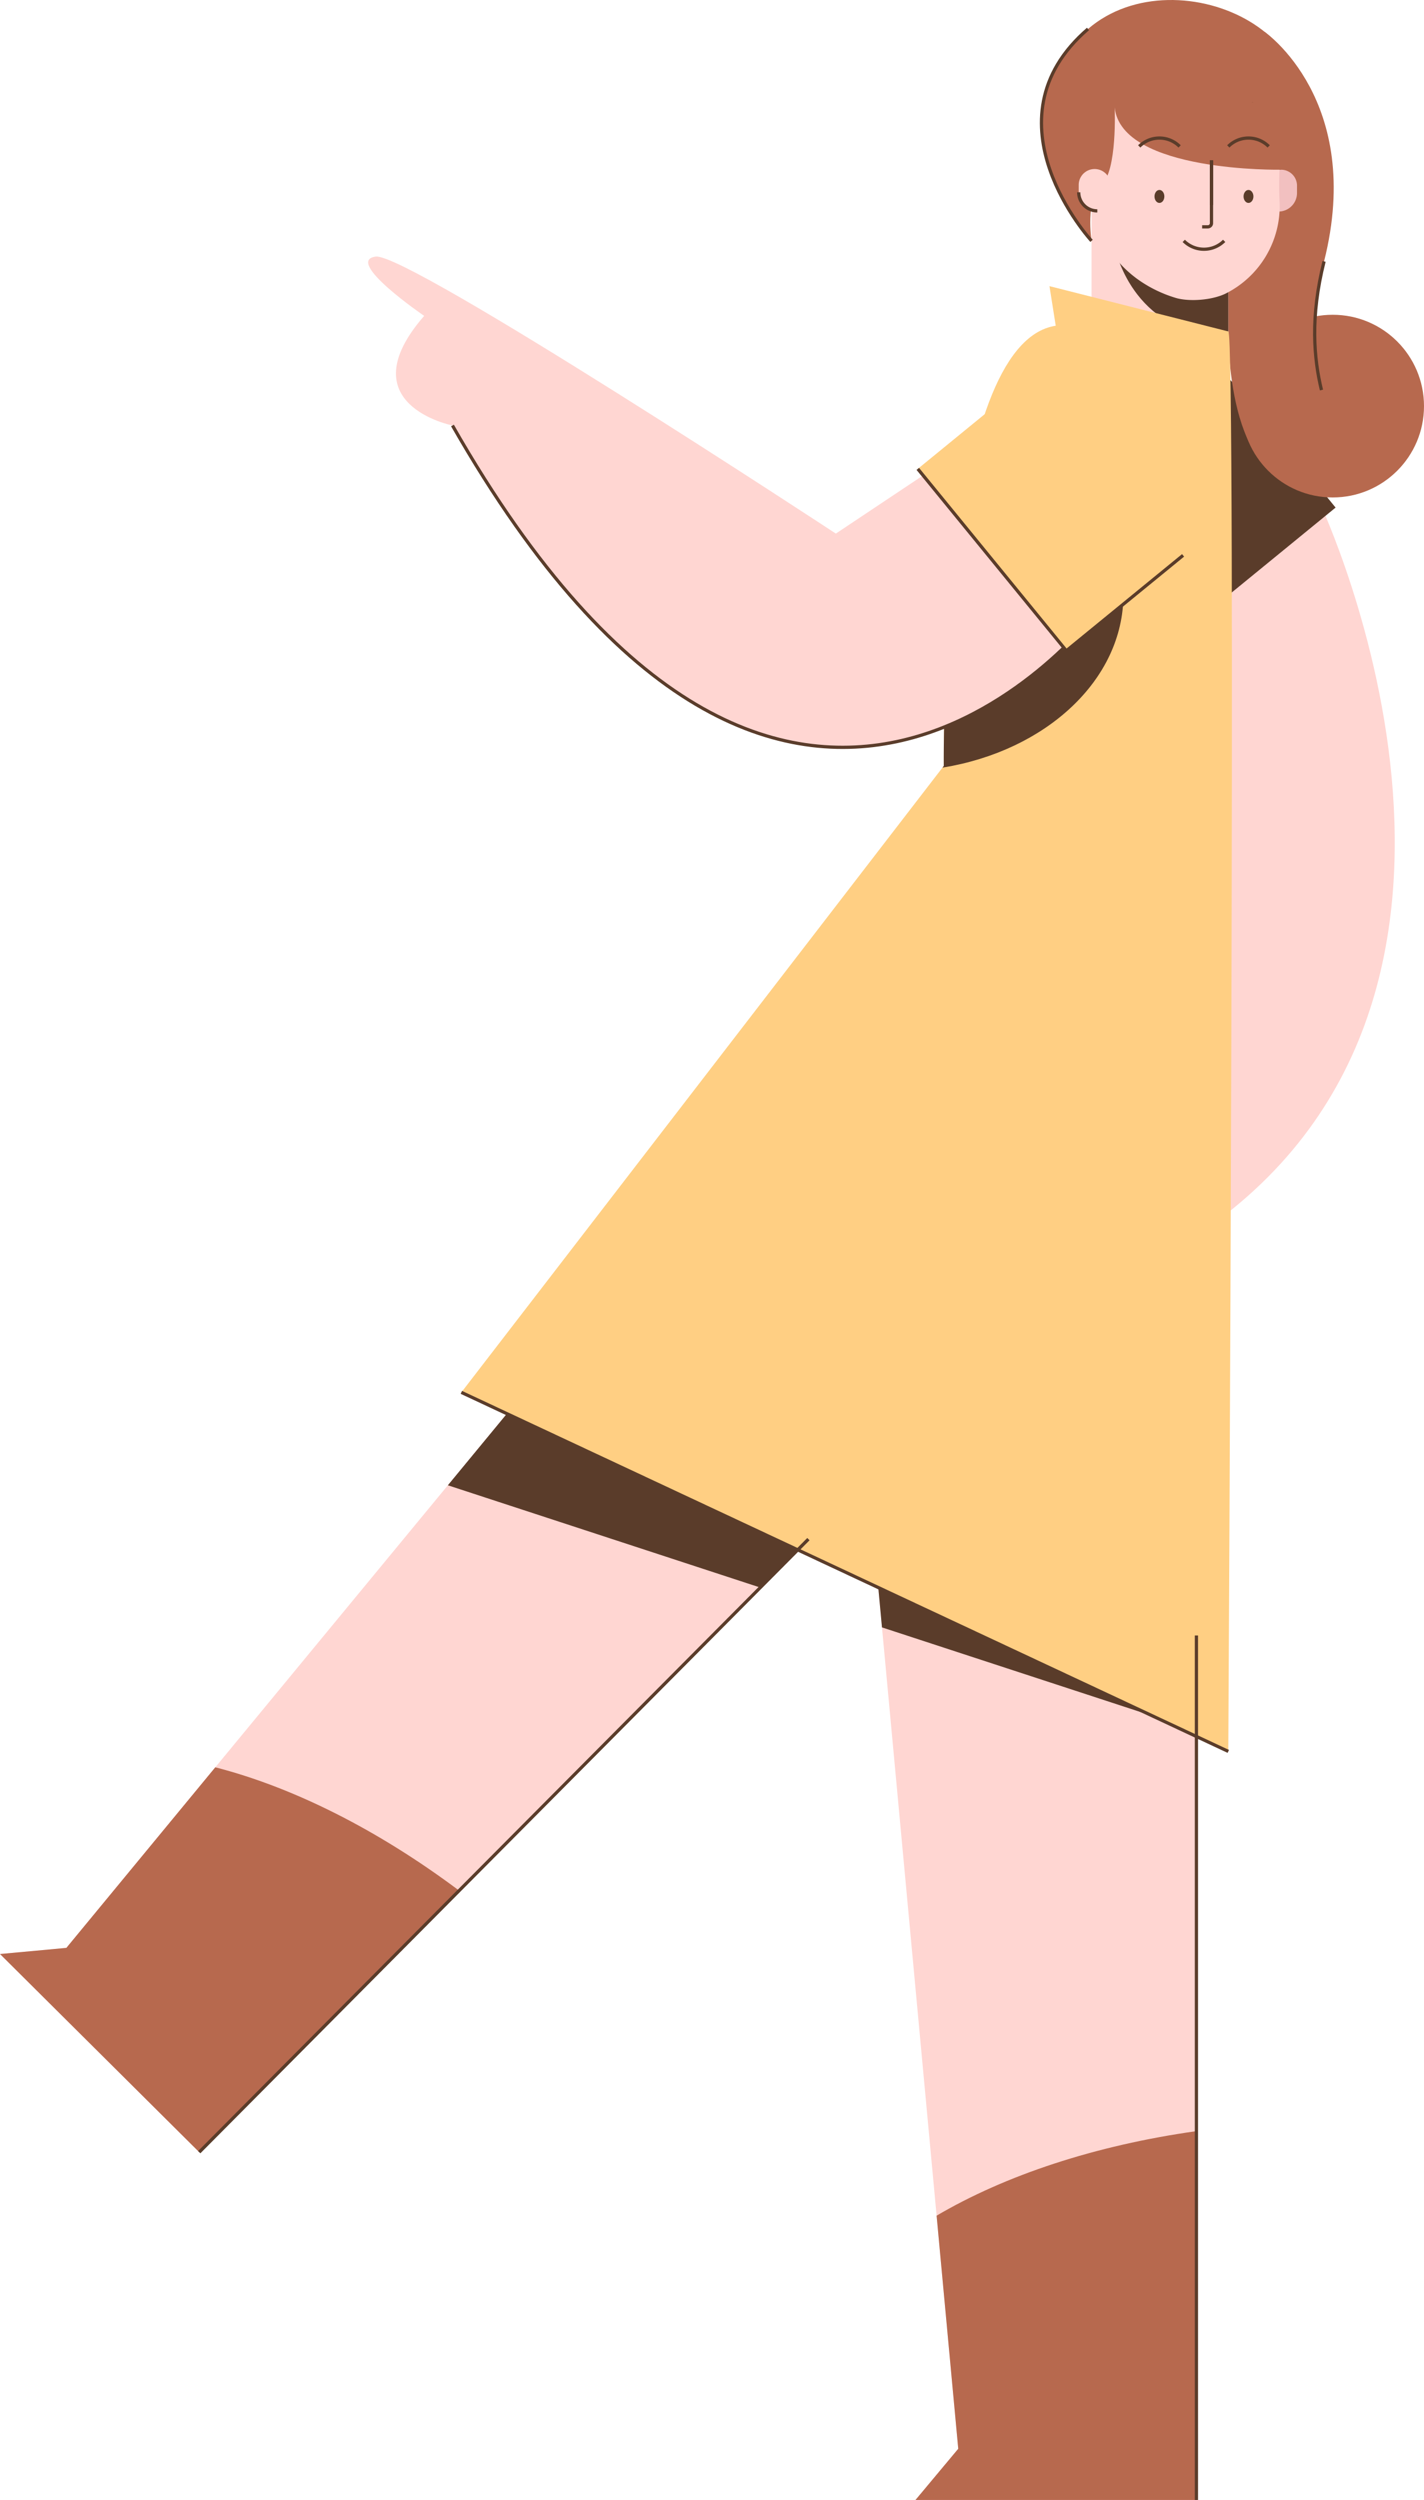 <svg id="Layer_1" data-name="Layer 1" xmlns="http://www.w3.org/2000/svg" viewBox="0 0 439.476 771.176"><defs><style>.cls-1{fill:#ffd6d2;}.cls-2{fill:#5a3c2a;}.cls-3{fill:#b7694e;}.cls-4{fill:none;stroke:#5a3c2a;stroke-miterlimit:10;}.cls-5{fill:#f2c0c0;}.cls-6{fill:#ffcf83;}</style></defs><title>dress, woman, female, person</title><path class="cls-1" d="M407.187,154.839s76.461,161.43-47.841,232.43,4.71-242.628,4.71-242.628"/><path class="cls-2" d="M321.729,106.091h72.46a0,0,0,0,1,0,0v46.517a36.23,36.23,0,0,1-36.23,36.23h-0a36.23,36.23,0,0,1-36.23-36.23V106.091A0,0,0,0,1,321.729,106.091Z" transform="translate(728.455 35.158) rotate(140.747)"/><polygon class="cls-1" points="203.844 378.64 20.484 600.876 0 602.771 61.484 663.897 249.494 474.784 203.844 378.64"/><polygon class="cls-2" points="249.494 474.784 223.771 420.608 186.271 399.938 138.22 458.176 234.639 489.726 249.494 474.784"/><path class="cls-3" d="M66.443,545.173,20.484,600.876,0,602.771l61.484,61.126,80.214-80.684C116.395,564.272,90.266,551.283,66.443,545.173Z"/><polygon class="cls-1" points="269.084 468.511 295.734 755.39 282.543 771.176 369.242 771.176 369.242 504.509 269.084 468.511"/><polygon class="cls-2" points="369.242 530.15 345.71 496.051 269.084 468.511 272.196 502.015 369.242 533.769 369.242 530.15"/><circle class="cls-3" cx="411.297" cy="125.276" r="28.179"/><path class="cls-3" d="M390.246,9.798s30.89,21.204,18.39,70.837,21.066,63.55-4.583,67.3-24.977-45.69-24.977-45.69l-11.69-7.227"/><path class="cls-4" d="M408.636,80.635c-4.315,17.134-3.141,30.012-.807,39.684"/><path class="cls-1" d="M336.875,62.944H379.076a0,0,0,0,1,0,0v47.206a21.101,21.101,0,0,1-21.101,21.101h0a21.101,21.101,0,0,1-21.101-21.101V62.944A0,0,0,0,1,336.875,62.944Z"/><path class="cls-2" d="M342.702,65.534c0,20.563,13.963,37.232,31.188,37.232a26.409,26.409,0,0,0,5.186-.522V58.504H343.265A44.438,44.438,0,0,0,342.702,65.534Z"/><path class="cls-5" d="M396.192,52.354h0a4.094,4.094,0,0,1,4.094,4.094v3.901a4.916,4.916,0,0,1-4.916,4.916h0a4.916,4.916,0,0,1-4.916-4.916V58.092a5.738,5.738,0,0,1,5.738-5.738Z" transform="translate(790.739 117.619) rotate(180)"/><path class="cls-1" d="M389.874,24.864a38.574,38.574,0,0,1,5.254,23.733,105.901,105.901,0,0,0-.203,14.006,30.2,30.2,0,0,1-16.372,27.807c-4.052,2.132-11.334,2.785-15.721,1.477-9.907-2.952-24.664-11.861-25.003-31.287-.094-5.372-1.848-10.166-3.257-15.35-1.224-4.503-1.576-11.047,1.976-19.135C344.382,8.277,375.304,1.264,389.874,24.864Z"/><path class="cls-3" d="M395.369,52.354s-49.233.914-51.358-19.211c0,0,.875,19.702-4.125,23.913s-3.011,17.247-3.011,17.247S302.839,37.302,335.781,8.935C363.471-14.909,421.379,12.178,395.369,52.354Z"/><path class="cls-4" d="M336.875,74.303S302.839,37.302,335.781,8.935"/><path class="cls-1" d="M337.828,52.141h0a4.916,4.916,0,0,1,4.916,4.916V60.957a4.094,4.094,0,0,1-4.094,4.094h0a5.738,5.738,0,0,1-5.738-5.738V57.056a4.916,4.916,0,0,1,4.916-4.916Z"/><path class="cls-4" d="M338.651,65.051a5.738,5.738,0,0,1-5.738-5.738"/><path class="cls-4" d="M351.59,45.168a8.815,8.815,0,0,1,12.466,0"/><path class="cls-4" d="M379.076,45.168a8.815,8.815,0,0,1,12.466,0"/><ellipse class="cls-2" cx="357.823" cy="60.599" rx="1.523" ry="2.003"/><ellipse class="cls-2" cx="385.309" cy="60.599" rx="1.523" ry="2.003"/><path class="cls-4" d="M373.89,49.46V68.839a1.136,1.136,0,0,1-1.136,1.136h-1.749"/><line class="cls-4" x1="373.89" y1="49.46" x2="373.89" y2="63.243"/><path class="cls-4" d="M377.799,74.303a8.815,8.815,0,0,1-12.466,0"/><path class="cls-2" d="M386.487,31.64c.06-.007.122-.008.183-.014-.093-.049-.159-.082-.159-.082C386.504,31.576,386.494,31.607,386.487,31.64Z"/><path class="cls-6" d="M379.076,102.245,323.886,88.268l1.932,12.209c-36,5.551-34.549,135.791-34.549,135.791L142.386,429.513,379.076,540.268S381.594,101.781,379.076,102.245Z"/><path class="cls-2" d="M302.34,132.753C290.569,172.974,291.27,236.268,291.27,236.268l-.406.527c31.884-5.136,55.846-27.073,55.846-53.36C346.71,160.413,328.322,140.74,302.34,132.753Z"/><path class="cls-1" d="M338.651,188.563s-94.626,125.417-199.011-57.31c0,0-32.529-6.451-8.735-33.813,0,0-24.867-16.976-14.947-18.29S257.96,164.605,257.96,164.605L312.214,128.422"/><path class="cls-4" d="M338.651,188.563s-94.626,125.417-199.011-57.31"/><line class="cls-4" x1="142.386" y1="429.513" x2="379.076" y2="540.268"/><path class="cls-3" d="M289.054,683.485l6.68,71.905-13.19,15.786h86.699V657.404C337.944,661.812,310.257,671.022,289.054,683.485Z"/><line class="cls-4" x1="369.242" y1="771.176" x2="369.242" y2="504.509"/><path class="cls-6" d="M301.982,105.143h72.46a0,0,0,0,1,0,0v46.517a36.23,36.23,0,0,1-36.23,36.23h-0a36.23,36.23,0,0,1-36.23-36.23V105.143a0,0,0,0,1,0,0Z" transform="translate(438.759 501.123) rotate(-129.253)"/><polyline class="cls-4" points="283.25 144.641 329.099 200.751 365.12 171.318"/><line class="cls-4" x1="61.484" y1="663.897" x2="249.494" y2="474.784"/></svg>